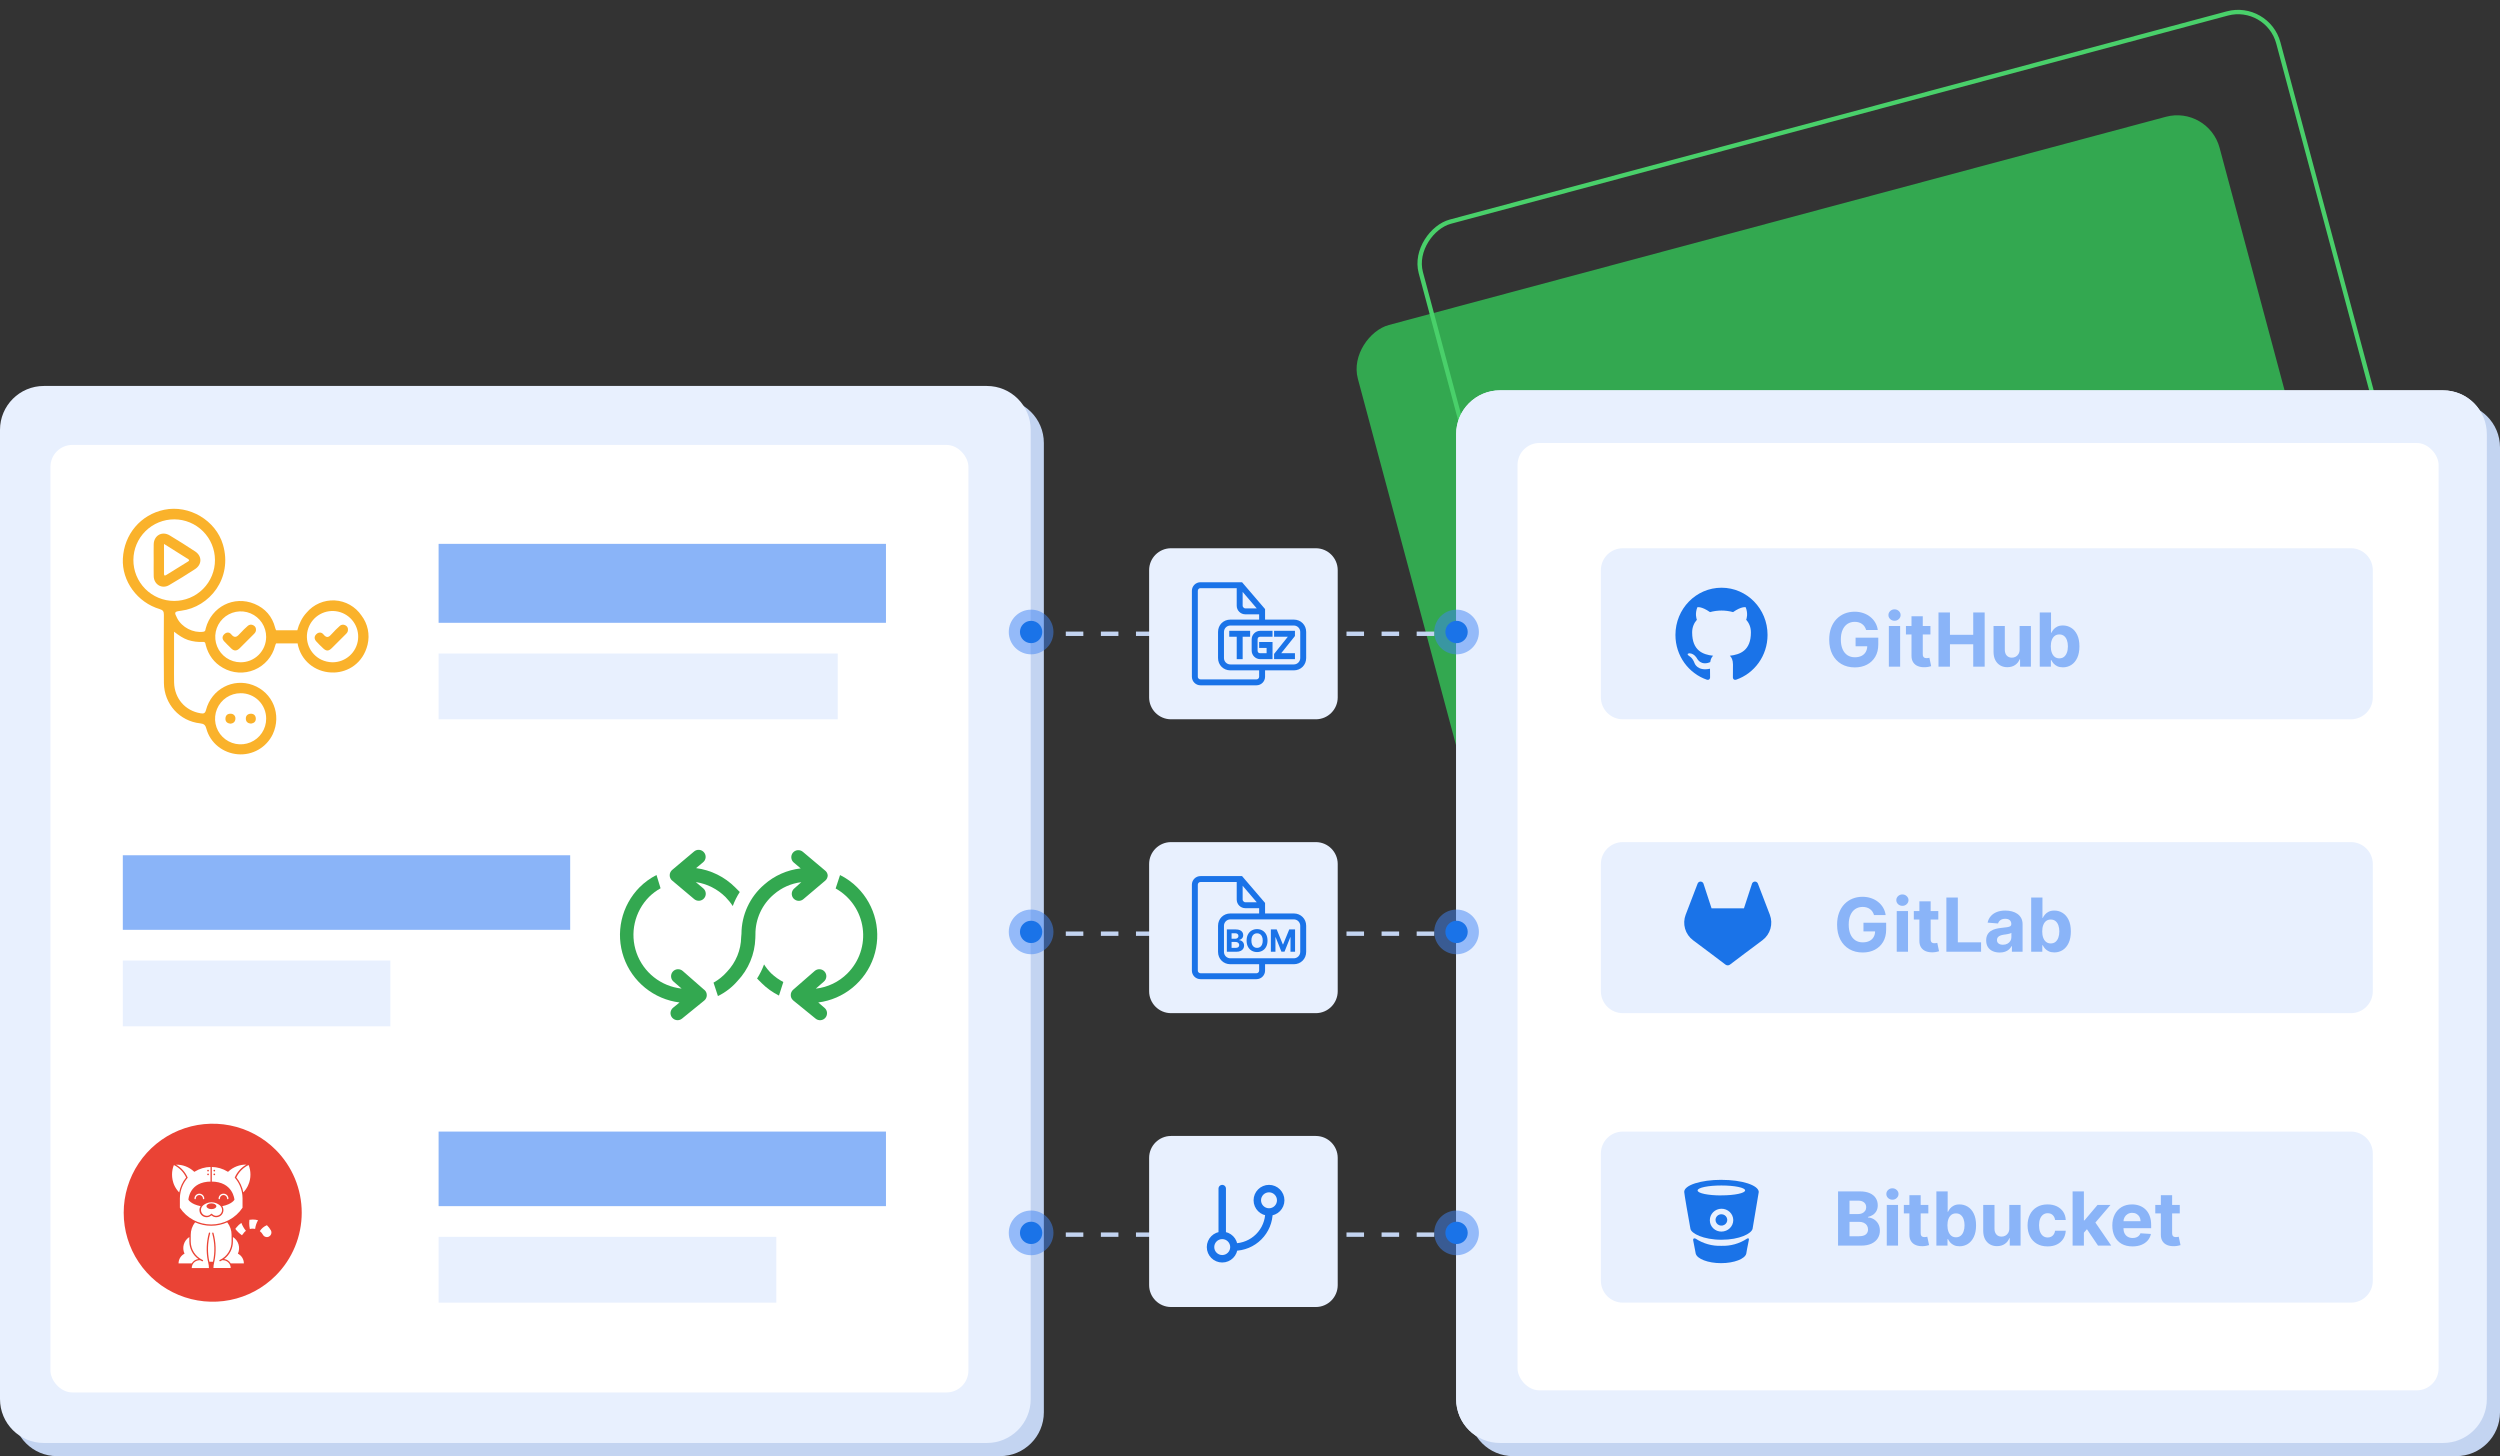 <svg width="570" height="332" viewBox="0 0 570 332" fill="none" xmlns="http://www.w3.org/2000/svg">
<rect x="0" y="0" width="570" height="332" fill="#333333" stroke="none"/>
<rect x="503.477" y="24.039" width="203.407" height="203.407" rx="10" transform="rotate(75 503.477 24.039)" fill="#33A850"/>
<rect x="517.002" y="0.612" width="202.407" height="202.407" rx="9.5" transform="rotate(75 517.002 0.612)" stroke="#49D06A"/>
<path d="M557 89H342C336.477 89 332 93.477 332 99V319C332 324.523 336.477 329 342 329H557C562.523 329 567 324.523 567 319V99C567 93.477 562.523 89 557 89Z" fill="#E8F0FE"/>
<path d="M560 92H345C339.477 92 335 96.477 335 102V322C335 327.523 339.477 332 345 332H560C565.523 332 570 327.523 570 322V102C570 96.477 565.523 92 560 92Z" fill="#C3D4F1"/>
<path d="M557 89H342C336.477 89 332 93.477 332 99V319C332 324.523 336.477 329 342 329H557C562.523 329 567 324.523 567 319V99C567 93.477 562.523 89 557 89Z" fill="#E8F0FE"/>
<rect x="346" y="101" width="210" height="216" rx="5" fill="white"/>
<path d="M228 91H13C7.477 91 3 95.477 3 101V322C3 327.523 7.477 332 13 332H228C233.523 332 238 327.523 238 322V101C238 95.477 233.523 91 228 91Z" fill="#C3D4F1"/>
<path d="M225 88H10C4.477 88 0 92.477 0 98V319C0 324.523 4.477 329 10 329H225C230.523 329 235 324.523 235 319V98C235 92.477 230.523 88 225 88Z" fill="#E8F0FE"/>
<circle cx="332.094" cy="144.094" r="5.094" fill="#4185F4" fill-opacity="0.5"/>
<circle cx="332.094" cy="144.094" r="2.547" fill="#1A73E8"/>
<circle cx="235.094" cy="144.094" r="5.094" fill="#4185F4" fill-opacity="0.5"/>
<circle cx="235.094" cy="144.094" r="2.547" fill="#1A73E8"/>
<line x1="327" y1="144.5" x2="240" y2="144.5" stroke="#C3D4F1" stroke-dasharray="4 4"/>
<circle cx="332.094" cy="212.473" r="5.094" fill="#4185F4" fill-opacity="0.5"/>
<circle cx="332.094" cy="212.473" r="2.547" fill="#1A73E8"/>
<circle cx="235.094" cy="212.473" r="5.094" fill="#4185F4" fill-opacity="0.5"/>
<circle cx="235.094" cy="212.473" r="2.547" fill="#1A73E8"/>
<line x1="327" y1="212.879" x2="240" y2="212.879" stroke="#C3D4F1" stroke-dasharray="4 4"/>
<circle cx="332.094" cy="281.094" r="5.094" fill="#4185F4" fill-opacity="0.5"/>
<circle cx="332.094" cy="281.094" r="2.547" fill="#1A73E8"/>
<circle cx="235.094" cy="281.094" r="5.094" fill="#4185F4" fill-opacity="0.5"/>
<circle cx="235.094" cy="281.094" r="2.547" fill="#1A73E8"/>
<line x1="327" y1="281.5" x2="240" y2="281.5" stroke="#C3D4F1" stroke-dasharray="4 4"/>
<rect x="11.5" y="101.441" width="209.3" height="216.036" rx="5" fill="white"/>
<path d="M82.414 140.338C81.736 139.334 80.834 138.501 79.779 137.904C78.725 137.307 77.546 136.962 76.336 136.897C75.126 136.831 73.917 137.047 72.805 137.526C71.692 138.006 70.705 138.736 69.922 139.661C69.389 140.234 68.942 140.88 68.592 141.579C68.245 142.253 67.976 142.964 67.79 143.698H62.962C62.855 143.52 62.778 143.326 62.733 143.123C62.076 140.543 60.466 138.699 58.024 137.682C53.324 135.725 48.222 138.321 46.907 143.272C46.821 143.597 46.885 143.965 46.335 144.041C44.056 144.354 41.484 143.05 40.404 140.97C39.676 139.567 39.715 139.445 41.28 139.249C47.777 138.433 53.082 131.836 50.837 124.185C49.209 118.643 43.135 115.045 37.445 116.224C32.081 117.335 28.294 121.807 28.013 127.362C27.755 132.472 31.29 137.356 36.421 138.874C37.195 139.102 37.369 139.444 37.365 140.187C37.339 145.367 37.315 150.549 37.372 155.729C37.425 160.52 40.939 164.421 45.648 164.926C46.536 165.021 46.836 165.334 47.058 166.158C47.936 169.406 50.853 171.717 54.25 171.974C55.879 172.105 57.51 171.738 58.926 170.923C60.343 170.108 61.48 168.883 62.186 167.409C64.262 162.958 62.205 157.876 57.647 156.192C53.132 154.524 48.218 157.109 46.972 161.875C46.759 162.69 46.401 162.741 45.719 162.628C42.22 162.049 39.791 159.261 39.693 155.624C39.654 154.164 39.684 152.701 39.683 151.24C39.683 148.925 39.683 146.61 39.683 144.028C40.81 144.892 41.759 145.542 42.874 145.92C43.984 146.275 45.149 146.422 46.312 146.357C46.872 146.337 46.825 146.759 46.913 147.089C47.514 149.346 48.782 151.107 50.824 152.267C51.907 152.891 53.119 153.256 54.366 153.333C55.614 153.411 56.862 153.2 58.014 152.715C59.166 152.231 60.191 151.487 61.008 150.541C61.824 149.595 62.412 148.474 62.724 147.263C62.769 147.064 62.848 146.874 62.956 146.701H67.865C67.896 146.966 67.952 147.228 68.031 147.483C69.046 151.134 72.393 153.461 76.221 153.331C79.292 153.227 82.753 151.293 83.811 146.972C84.084 145.832 84.1 144.645 83.859 143.498C83.617 142.351 83.124 141.271 82.414 140.338V140.338ZM54.867 158.054C55.632 158.046 56.392 158.192 57.1 158.481C57.809 158.77 58.453 159.198 58.994 159.738C59.536 160.279 59.965 160.922 60.255 161.631C60.545 162.339 60.692 163.098 60.686 163.863C60.689 165.017 60.35 166.145 59.712 167.106C59.073 168.067 58.164 168.817 57.099 169.26C56.034 169.704 54.861 169.821 53.73 169.598C52.598 169.374 51.558 168.82 50.742 168.005C49.925 167.19 49.369 166.151 49.144 165.019C48.918 163.888 49.034 162.715 49.476 161.649C49.917 160.584 50.666 159.673 51.626 159.033C52.585 158.393 53.713 158.052 54.867 158.054ZM30.413 127.636C30.433 125.18 31.424 122.831 33.169 121.103C34.914 119.375 37.273 118.407 39.729 118.411C42.185 118.416 44.54 119.391 46.279 121.126C48.018 122.86 49.001 125.212 49.012 127.668C49.018 128.895 48.781 130.11 48.315 131.244C47.849 132.378 47.164 133.409 46.298 134.278C45.432 135.146 44.403 135.834 43.27 136.303C42.137 136.773 40.922 137.013 39.696 137.011C38.47 137.009 37.256 136.764 36.125 136.291C34.994 135.818 33.967 135.126 33.104 134.255C32.242 133.383 31.56 132.35 31.098 131.214C30.636 130.078 30.403 128.862 30.413 127.636ZM54.827 151.002C53.68 150.991 52.562 150.641 51.614 149.996C50.666 149.35 49.93 148.438 49.5 147.375C49.069 146.312 48.964 145.145 49.196 144.022C49.428 142.899 49.988 141.869 50.805 141.064C51.622 140.259 52.659 139.714 53.785 139.497C54.912 139.281 56.077 139.403 57.134 139.848C58.191 140.294 59.092 141.042 59.724 141.999C60.356 142.957 60.69 144.08 60.684 145.227C60.681 145.991 60.527 146.747 60.231 147.452C59.934 148.157 59.502 148.796 58.957 149.333C58.413 149.869 57.768 150.293 57.059 150.58C56.35 150.866 55.592 151.009 54.827 151.002ZM73.292 150.427C71.997 149.806 70.976 148.731 70.423 147.406C69.87 146.081 69.824 144.598 70.293 143.242C70.763 141.885 71.715 140.748 72.969 140.048C74.222 139.348 75.69 139.134 77.091 139.446C78.493 139.758 79.73 140.575 80.568 141.741C81.406 142.907 81.786 144.341 81.635 145.769C81.484 147.197 80.813 148.519 79.749 149.484C78.686 150.449 77.305 150.989 75.869 151.001C75.815 151.001 75.761 150.999 75.707 150.998C74.872 150.972 74.05 150.778 73.292 150.427V150.427Z" fill="#FAB22B"/>
<path d="M44.495 125.729C42.585 124.469 40.649 123.249 38.687 122.07C36.956 121.024 35.092 122.08 35.044 124.105C35.015 125.298 35.038 126.493 35.04 127.687C35.041 128.915 35.018 130.143 35.046 131.37C35.091 133.273 36.917 134.366 38.55 133.416C40.555 132.248 42.529 131.029 44.473 129.757C46.09 128.699 46.094 126.784 44.495 125.729L44.495 125.729ZM42.905 128.004C41.238 129.034 39.573 130.065 37.908 131.097C37.619 131.276 37.396 131.293 37.395 130.864C37.391 128.65 37.393 126.436 37.393 124.012C39.346 125.239 41.133 126.36 42.918 127.485C43.188 127.656 43.18 127.833 42.905 128.004ZM52.506 164.999C53.213 164.952 53.644 164.553 53.671 163.89C53.688 163.741 53.672 163.59 53.625 163.447C53.578 163.304 53.501 163.173 53.398 163.063C53.296 162.953 53.171 162.866 53.032 162.809C52.893 162.752 52.744 162.725 52.593 162.731C51.854 162.703 51.41 163.115 51.399 163.865C51.389 164.581 51.843 164.911 52.506 164.999ZM57.239 164.985C57.923 164.883 58.361 164.517 58.324 163.802C58.288 163.099 57.843 162.699 57.141 162.732C56.446 162.765 56.019 163.196 56.048 163.897C56.078 164.599 56.542 164.944 57.239 164.985ZM78.883 144.544C79.15 144.278 79.365 143.992 79.335 143.558C79.35 143.345 79.296 143.133 79.183 142.952C79.07 142.771 78.903 142.63 78.706 142.549C78.499 142.436 78.26 142.396 78.027 142.433C77.794 142.471 77.58 142.585 77.42 142.758C76.802 143.312 76.214 143.9 75.66 144.517C75.031 145.256 74.513 145.603 73.742 144.644C73.288 144.08 72.603 144.091 72.076 144.641C71.581 145.158 71.662 145.746 72.118 146.25C72.608 146.791 73.131 147.305 73.664 147.803C74.401 148.493 74.903 148.495 75.639 147.779C76.735 146.715 77.802 145.622 78.883 144.544ZM57.772 142.573C57.571 142.449 57.335 142.395 57.1 142.421C56.866 142.447 56.647 142.55 56.478 142.715C55.88 143.24 55.311 143.797 54.773 144.383C54.12 145.115 53.561 145.688 52.685 144.592C52.257 144.056 51.587 144.131 51.099 144.63C50.6 145.138 50.651 145.723 51.117 146.231C51.632 146.793 52.187 147.318 52.729 147.853C53.378 148.493 54.014 148.429 54.636 147.807C55.714 146.728 56.792 145.651 57.872 144.574C58.161 144.286 58.408 143.981 58.363 143.544C58.371 143.342 58.318 143.143 58.213 142.97C58.108 142.797 57.955 142.659 57.772 142.573Z" fill="#FAB22B"/>
<path d="M202 124H100V142H202V124Z" fill="#8AB4F8"/>
<path d="M130 195H28V212H130V195Z" fill="#8AB4F8"/>
<path d="M202 258H100V275H202V258Z" fill="#8AB4F8"/>
<path d="M191 149H100V164H191V149Z" fill="#E8F0FE"/>
<path d="M89 219H28V234H89V219Z" fill="#E8F0FE"/>
<path d="M177 282H100V297H177V282Z" fill="#E8F0FE"/>
<path d="M175.865 221.954C175.236 221.329 174.679 220.636 174.204 219.887C173.791 221.014 173.257 222.094 172.612 223.106C172.951 223.445 173.301 223.795 173.662 224.157C174.816 225.307 176.147 226.264 177.604 226.992L178.598 223.897C177.602 223.378 176.683 222.724 175.865 221.954Z" fill="#33A850"/>
<path d="M172.217 213.923L172.24 213.087C172.22 211.343 172.587 209.617 173.313 208.031C174.04 206.445 175.108 205.04 176.442 203.916C178.203 202.385 180.383 201.417 182.699 201.137L180.994 202.662C180.71 202.944 180.542 203.321 180.523 203.721C180.504 204.12 180.636 204.512 180.892 204.819L180.994 204.921C181.275 205.205 181.653 205.373 182.053 205.392C182.452 205.411 182.844 205.279 183.151 205.023L188.155 200.787C188.332 200.637 188.474 200.45 188.572 200.239C188.669 200.029 188.72 199.799 188.72 199.567C188.696 199.343 188.626 199.127 188.513 198.932C188.4 198.738 188.247 198.569 188.065 198.438L183.049 194.213C182.724 193.939 182.304 193.805 181.88 193.841C181.457 193.877 181.065 194.08 180.79 194.405C180.516 194.73 180.383 195.151 180.419 195.574C180.455 195.998 180.657 196.39 180.982 196.664L182.564 197.997C179.475 198.342 176.568 199.632 174.239 201.691C172.619 203.077 171.317 204.797 170.423 206.733C169.528 208.668 169.061 210.774 169.055 212.907L168.987 213.675C168.939 216.61 167.79 219.42 165.768 221.547C164.888 222.548 163.846 223.392 162.684 224.044L163.69 227.105C165.4 226.269 166.922 225.093 168.162 223.648C170.659 221.013 172.102 217.552 172.217 213.923Z" fill="#33A850"/>
<path d="M188.031 229.827L186.563 228.562C189.424 228.195 192.125 227.032 194.358 225.206C196.591 223.381 198.268 220.965 199.196 218.233C200.124 215.502 200.268 212.565 199.61 209.757C198.952 206.948 197.519 204.38 195.474 202.346C194.324 201.191 192.993 200.234 191.532 199.511L190.527 202.572C192.182 203.496 193.6 204.791 194.669 206.356C195.738 207.921 196.429 209.713 196.689 211.591C196.948 213.468 196.769 215.38 196.164 217.176C195.559 218.973 194.546 220.604 193.204 221.943C191.267 223.879 188.731 225.102 186.009 225.41L187.862 223.784C188.019 223.645 188.149 223.477 188.241 223.288C188.334 223.1 188.389 222.894 188.403 222.685C188.416 222.475 188.389 222.265 188.321 222.066C188.253 221.867 188.147 221.683 188.008 221.525C187.87 221.367 187.701 221.238 187.513 221.145C187.324 221.052 187.119 220.997 186.909 220.984C186.699 220.97 186.489 220.998 186.29 221.065C186.091 221.133 185.907 221.239 185.749 221.378L180.825 225.67C180.652 225.825 180.515 226.015 180.424 226.227C180.332 226.44 180.288 226.67 180.294 226.901C180.292 227.106 180.333 227.309 180.412 227.497C180.492 227.685 180.609 227.855 180.757 227.997L180.87 228.11L185.953 232.244C186.115 232.378 186.303 232.479 186.505 232.541C186.707 232.602 186.919 232.623 187.129 232.602C187.339 232.581 187.543 232.519 187.729 232.418C187.915 232.318 188.079 232.182 188.212 232.018C188.468 231.699 188.592 231.294 188.558 230.886C188.525 230.479 188.336 230.099 188.031 229.827Z" fill="#33A850"/>
<path d="M153.173 200.685L153.264 200.775L158.278 204.999C158.439 205.135 158.625 205.238 158.826 205.301C159.027 205.365 159.238 205.389 159.448 205.371C159.657 205.353 159.862 205.294 160.049 205.197C160.236 205.101 160.402 204.968 160.537 204.807C160.673 204.646 160.776 204.46 160.84 204.26C160.903 204.059 160.927 203.848 160.909 203.638C160.891 203.428 160.832 203.224 160.736 203.037C160.639 202.85 160.506 202.684 160.345 202.548L158.64 201.114C161.21 201.502 163.588 202.701 165.428 204.536C166.043 205.159 166.592 205.844 167.066 206.58C167.481 205.456 168.019 204.38 168.669 203.373C168.331 203.034 167.98 202.684 167.63 202.334C165.224 199.92 162.087 198.371 158.708 197.929L160.323 196.585C160.484 196.449 160.616 196.282 160.712 196.095C160.808 195.907 160.866 195.703 160.883 195.493C160.9 195.283 160.875 195.072 160.81 194.871C160.745 194.671 160.641 194.486 160.503 194.326C160.231 194.003 159.841 193.801 159.419 193.765C158.998 193.729 158.58 193.862 158.256 194.134L153.252 198.347C153.084 198.49 152.947 198.667 152.851 198.865C152.754 199.064 152.7 199.281 152.692 199.502C152.683 199.722 152.721 199.942 152.802 200.148C152.883 200.354 153.005 200.54 153.162 200.696L153.173 200.685Z" fill="#33A850"/>
<path d="M160.583 225.693L155.658 221.378C155.339 221.098 154.922 220.956 154.498 220.984C154.075 221.011 153.679 221.206 153.399 221.525C153.119 221.844 152.977 222.261 153.005 222.685C153.032 223.109 153.227 223.504 153.546 223.784L155.41 225.399C153.103 225.148 150.913 224.25 149.094 222.809C147.275 221.368 145.9 219.442 145.128 217.253C144.356 215.064 144.218 212.702 144.73 210.438C145.242 208.174 146.384 206.101 148.023 204.458C148.795 203.702 149.665 203.053 150.609 202.527L149.683 199.5C148.257 200.226 146.954 201.171 145.82 202.301C143.788 204.36 142.373 206.946 141.734 209.768C141.096 212.59 141.261 215.534 142.209 218.267C143.158 221 144.853 223.413 147.102 225.232C149.351 227.052 152.065 228.205 154.935 228.562L153.467 229.759C153.304 229.891 153.168 230.054 153.068 230.239C152.968 230.423 152.905 230.625 152.883 230.834C152.861 231.043 152.88 231.254 152.94 231.455C152.999 231.656 153.098 231.844 153.23 232.007L153.354 232.131C153.634 232.414 154.009 232.582 154.405 232.603C154.802 232.624 155.193 232.496 155.5 232.244L160.56 228.133C160.741 227.986 160.887 227.802 160.988 227.593C161.09 227.384 161.145 227.156 161.149 226.923C161.154 226.691 161.107 226.461 161.013 226.248C160.919 226.036 160.78 225.846 160.606 225.693H160.583Z" fill="#33A850"/>
<path d="M267 164L300 164C302.761 164 305 161.761 305 159L305 130C305 127.239 302.761 125 300 125L267 125C264.239 125 262 127.239 262 130L262 159C262 161.761 264.239 164 267 164Z" fill="#E8F0FE"/>
<path d="M267 231L300 231C302.761 231 305 228.761 305 226L305 197C305 194.239 302.761 192 300 192L267 192C264.239 192 262 194.239 262 197L262 226C262 228.761 264.239 231 267 231Z" fill="#E8F0FE"/>
<path d="M267 298L300 298C302.761 298 305 295.761 305 293L305 264C305 261.239 302.761 259 300 259L267 259C264.239 259 262 261.239 262 264L262 293C262 295.761 264.239 298 267 298Z" fill="#E8F0FE"/>
<path d="M280.52 144.926H282.223V150.037H283.075V144.926H284.779V144.074H280.52V144.926Z" fill="#1A73E8" stroke="#1A73E8" stroke-width="0.5"/>
<path d="M295 141.519H288.185V138.963L283.074 133H273.704C272.767 133 272 133.767 272 134.704V154.296C272 155.233 272.767 156 273.704 156H286.481C287.418 156 288.185 155.233 288.185 154.296V152.593H295C296.448 152.593 297.556 151.485 297.556 150.037V144.074C297.556 142.626 296.448 141.519 295 141.519ZM283.074 134.278L287.078 138.963H283.926C283.5 138.963 283.074 138.537 283.074 138.111V134.278ZM287.333 154.296C287.333 154.722 286.993 155.148 286.481 155.148H273.704C273.278 155.148 272.852 154.807 272.852 154.296V134.704C272.852 134.278 273.193 133.852 273.704 133.852H282.222V138.111C282.222 139.048 282.989 139.815 283.926 139.815H287.333V141.519H280.519C279.07 141.519 277.963 142.626 277.963 144.074V150.037C277.963 151.485 279.07 152.593 280.519 152.593H287.333V154.296ZM296.704 150.037C296.704 150.974 295.937 151.741 295 151.741H280.519C279.581 151.741 278.815 150.974 278.815 150.037V144.074C278.815 143.137 279.581 142.37 280.519 142.37H295C295.937 142.37 296.704 143.137 296.704 144.074V150.037Z" fill="#1A73E8" stroke="#1A73E8" stroke-width="0.5"/>
<path d="M290.74 144.926H294.148L290.74 149.185V150.037H294.999V149.185H291.592L294.999 144.926V144.074H290.74V144.926Z" fill="#1A73E8" stroke="#1A73E8" stroke-width="0.5"/>
<path d="M285.629 145.778V148.333C285.629 149.27 286.396 150.037 287.333 150.037H289.888V149.356V147.482V146.63H287.333V147.482H289.036V149.185H287.333C286.821 149.185 286.481 148.845 286.481 148.333V145.778C286.481 145.267 286.821 144.926 287.333 144.926H289.888V144.074H287.333C286.396 144.074 285.629 144.841 285.629 145.778Z" fill="#1A73E8" stroke="#1A73E8" stroke-width="0.5"/>
<path d="M295 208.519H288.185V205.963L283.074 200H273.704C272.767 200 272 200.767 272 201.704V221.296C272 222.233 272.767 223 273.704 223H286.481C287.418 223 288.185 222.233 288.185 221.296V219.593H295C296.448 219.593 297.556 218.485 297.556 217.037V211.074C297.556 209.626 296.448 208.519 295 208.519ZM283.074 201.278L287.078 205.963H283.926C283.5 205.963 283.074 205.537 283.074 205.111V201.278ZM287.333 221.296C287.333 221.722 286.993 222.148 286.481 222.148H273.704C273.278 222.148 272.852 221.807 272.852 221.296V201.704C272.852 201.278 273.193 200.852 273.704 200.852H282.222V205.111C282.222 206.048 282.989 206.815 283.926 206.815H287.333V208.519H280.519C279.07 208.519 277.963 209.626 277.963 211.074V217.037C277.963 218.485 279.07 219.593 280.519 219.593H287.333V221.296ZM296.704 217.037C296.704 217.974 295.937 218.741 295 218.741H280.519C279.581 218.741 278.815 217.974 278.815 217.037V211.074C278.815 210.137 279.581 209.37 280.519 209.37H295C295.937 209.37 296.704 210.137 296.704 211.074V217.037Z" fill="#1A73E8" stroke="#1A73E8" stroke-width="0.5"/>
<path d="M278.667 271V281.667M278.667 281.667C277.194 281.667 276 282.861 276 284.333C276 285.806 277.194 287 278.667 287C280.139 287 281.333 285.806 281.333 284.333M278.667 281.667C280.139 281.667 281.333 282.861 281.333 284.333M281.333 284.333C283.455 284.333 285.49 283.49 286.99 281.99C288.49 280.49 289.333 278.455 289.333 276.333M289.333 276.333C290.806 276.333 292 275.139 292 273.667C292 272.194 290.806 271 289.333 271C287.861 271 286.667 272.194 286.667 273.667C286.667 275.139 287.861 276.333 289.333 276.333Z" stroke="#1A73E8" stroke-width="1.7" stroke-linecap="round" stroke-linejoin="round"/>
<path d="M279.723 217V211.909H281.761C282.136 211.909 282.448 211.965 282.699 212.076C282.949 212.187 283.137 212.341 283.263 212.538C283.389 212.734 283.452 212.959 283.452 213.214C283.452 213.413 283.412 213.588 283.332 213.739C283.253 213.888 283.144 214.01 283.004 214.107C282.867 214.201 282.709 214.268 282.532 214.308V214.358C282.726 214.366 282.907 214.421 283.076 214.522C283.247 214.623 283.385 214.764 283.492 214.947C283.598 215.127 283.651 215.343 283.651 215.593C283.651 215.863 283.584 216.104 283.449 216.316C283.317 216.527 283.12 216.693 282.86 216.816C282.6 216.939 282.279 217 281.898 217H279.723ZM280.799 216.12H281.677C281.977 216.12 282.196 216.063 282.333 215.949C282.471 215.833 282.539 215.678 282.539 215.486C282.539 215.345 282.506 215.221 282.438 215.113C282.37 215.006 282.273 214.921 282.147 214.86C282.022 214.798 281.874 214.768 281.702 214.768H280.799V216.12ZM280.799 214.039H281.597C281.745 214.039 281.876 214.014 281.99 213.962C282.106 213.909 282.197 213.835 282.264 213.739C282.332 213.643 282.365 213.527 282.365 213.393C282.365 213.209 282.3 213.061 282.169 212.948C282.04 212.835 281.856 212.779 281.617 212.779H280.799V214.039ZM288.994 214.455C288.994 215.01 288.889 215.482 288.679 215.871C288.47 216.261 288.185 216.558 287.823 216.764C287.464 216.968 287.059 217.07 286.61 217.07C286.158 217.07 285.752 216.967 285.392 216.761C285.033 216.556 284.749 216.258 284.54 215.869C284.331 215.48 284.227 215.008 284.227 214.455C284.227 213.899 284.331 213.427 284.54 213.038C284.749 212.648 285.033 212.352 285.392 212.148C285.752 211.942 286.158 211.839 286.61 211.839C287.059 211.839 287.464 211.942 287.823 212.148C288.185 212.352 288.47 212.648 288.679 213.038C288.889 213.427 288.994 213.899 288.994 214.455ZM287.903 214.455C287.903 214.095 287.849 213.792 287.741 213.545C287.635 213.298 287.485 213.111 287.292 212.983C287.098 212.855 286.871 212.792 286.61 212.792C286.35 212.792 286.123 212.855 285.929 212.983C285.735 213.111 285.585 213.298 285.477 213.545C285.371 213.792 285.318 214.095 285.318 214.455C285.318 214.814 285.371 215.117 285.477 215.364C285.585 215.611 285.735 215.799 285.929 215.926C286.123 216.054 286.35 216.118 286.61 216.118C286.871 216.118 287.098 216.054 287.292 215.926C287.485 215.799 287.635 215.611 287.741 215.364C287.849 215.117 287.903 214.814 287.903 214.455ZM289.757 211.909H291.084L292.486 215.33H292.546L293.948 211.909H295.275V217H294.231V213.686H294.189L292.871 216.975H292.16L290.843 213.674H290.801V217H289.757V211.909Z" fill="#1A73E8"/>
<g clip-path="url(#clip0_0_10314)">
<path d="M48.86 267.095C48.886 267.095 48.912 267.091 48.936 267.081C48.961 267.071 48.982 267.057 49.001 267.038C49.019 267.02 49.034 266.998 49.043 266.974C49.053 266.95 49.058 266.924 49.057 266.898C49.057 266.846 49.036 266.796 48.999 266.759C48.963 266.722 48.913 266.701 48.86 266.701C48.809 266.702 48.759 266.723 48.722 266.76C48.686 266.797 48.665 266.846 48.664 266.898C48.664 266.95 48.684 267 48.721 267.037C48.758 267.074 48.808 267.095 48.86 267.095ZM48.86 267.96C48.913 267.96 48.963 267.939 48.999 267.902C49.036 267.865 49.057 267.815 49.057 267.763C49.058 267.737 49.053 267.711 49.043 267.687C49.034 267.663 49.019 267.641 49.001 267.623C48.982 267.604 48.961 267.59 48.936 267.58C48.912 267.57 48.886 267.566 48.86 267.566C48.834 267.566 48.809 267.571 48.785 267.581C48.761 267.591 48.739 267.606 48.721 267.624C48.703 267.642 48.688 267.664 48.679 267.688C48.669 267.712 48.664 267.737 48.664 267.763C48.665 267.815 48.686 267.864 48.722 267.901C48.759 267.938 48.809 267.959 48.86 267.96ZM47.429 267.095C47.456 267.095 47.481 267.091 47.505 267.081C47.53 267.071 47.551 267.057 47.57 267.038C47.588 267.02 47.603 266.998 47.612 266.974C47.622 266.95 47.627 266.924 47.626 266.898C47.626 266.846 47.606 266.796 47.569 266.759C47.532 266.722 47.482 266.701 47.429 266.701C47.378 266.702 47.328 266.723 47.291 266.76C47.255 266.797 47.234 266.846 47.233 266.898C47.233 266.95 47.253 267 47.29 267.037C47.327 267.074 47.377 267.095 47.429 267.095ZM62.85 262.15C60.011 259.312 56.395 257.378 52.458 256.595C48.521 255.812 44.441 256.214 40.732 257.75C37.023 259.286 33.854 261.887 31.624 265.225C29.393 268.562 28.203 272.486 28.203 276.5C28.203 280.514 29.393 284.438 31.624 287.776C33.854 291.113 37.023 293.714 40.732 295.25C44.441 296.786 48.521 297.188 52.458 296.405C56.395 295.622 60.011 293.689 62.85 290.85C66.655 287.044 68.793 281.882 68.793 276.5C68.793 271.118 66.655 265.956 62.85 262.15ZM44.223 267.107L44.309 267.185L44.408 267.123C45.488 266.457 46.727 266.092 47.995 266.066V269.395H48.299V266.066C49.568 266.092 50.806 266.457 51.886 267.123L51.985 267.185L52.071 267.107C53.18 266.069 54.651 265.504 56.171 265.533C55.013 266.184 54.095 267.19 53.551 268.403L53.514 268.493L53.575 268.567C54.457 269.595 55.026 270.854 55.215 272.195L55.256 272.49C55.281 272.744 55.297 272.974 55.297 273.191V275.36C54.513 276.536 53.451 277.5 52.205 278.166C50.959 278.833 49.568 279.181 48.155 279.181C46.742 279.181 45.351 278.833 44.105 278.166C42.859 277.5 41.797 276.536 41.013 275.36V273.22C41.013 272.986 41.027 272.752 41.054 272.519L41.099 272.224C41.286 270.882 41.856 269.623 42.739 268.595L42.801 268.521L42.76 268.415C42.213 267.204 41.296 266.199 40.14 265.545C41.652 265.516 43.116 266.076 44.223 267.107ZM40.373 271.305L40.193 271.055C40.14 270.977 40.095 270.899 40.045 270.817C39.996 270.735 39.943 270.649 39.898 270.563C39.853 270.477 39.812 270.391 39.771 270.305C39.73 270.219 39.689 270.137 39.656 270.051C39.623 269.965 39.582 269.858 39.549 269.76C39.517 269.661 39.48 269.596 39.48 269.53C39.48 269.464 39.422 269.313 39.394 269.206C39.365 269.1 39.352 269.05 39.34 268.972C39.328 268.895 39.299 268.722 39.283 268.595C39.269 268.53 39.26 268.465 39.254 268.398C39.234 268.204 39.225 268.008 39.225 267.812C39.225 267.619 39.225 267.431 39.25 267.242L39.275 267.066C39.275 266.939 39.307 266.808 39.332 266.681C39.357 266.553 39.365 266.541 39.381 266.471C39.398 266.402 39.434 266.246 39.467 266.131C39.5 266.016 39.521 265.984 39.545 265.906C39.57 265.828 39.607 265.721 39.644 265.631C40.876 266.226 41.864 267.23 42.44 268.472C41.63 269.452 41.084 270.622 40.853 271.871L40.763 271.777L40.55 271.531C40.481 271.452 40.423 271.376 40.373 271.305ZM40.71 288.05C40.709 287.591 40.837 287.141 41.077 286.75C41.317 286.359 41.661 286.043 42.071 285.836C41.763 285.177 41.705 284.429 41.907 283.731C42.109 283.033 42.558 282.432 43.17 282.039V283.06C43.173 283.84 43.361 284.608 43.717 285.302C44.073 285.996 44.588 286.596 45.22 287.053C44.911 287.098 44.616 287.21 44.357 287.382C44.097 287.554 43.879 287.783 43.719 288.05H40.71ZM48.664 289.103C48.665 288.688 48.719 288.275 48.824 287.873V287.796C48.848 287.701 48.877 287.607 48.901 287.513C49.322 285.394 49.243 283.207 48.672 281.125C48.66 281.086 48.632 281.053 48.596 281.034C48.56 281.015 48.518 281.011 48.479 281.022C48.441 281.036 48.411 281.064 48.392 281.1C48.374 281.135 48.37 281.176 48.381 281.215C48.967 283.324 49.027 285.544 48.557 287.681C48.418 287.681 48.278 287.681 48.147 287.681C48.016 287.681 47.864 287.681 47.737 287.681C47.267 285.543 47.328 283.324 47.913 281.215C47.925 281.176 47.921 281.134 47.901 281.098C47.882 281.062 47.85 281.035 47.811 281.022C47.792 281.017 47.772 281.015 47.752 281.017C47.732 281.019 47.713 281.025 47.695 281.035C47.678 281.044 47.662 281.057 47.65 281.072C47.637 281.088 47.628 281.106 47.622 281.125C47.054 283.181 46.969 285.34 47.372 287.435C47.413 287.558 47.446 287.681 47.475 287.804V287.882C47.581 288.283 47.635 288.696 47.635 289.112H43.719C43.718 288.878 43.764 288.647 43.853 288.431C43.942 288.215 44.073 288.019 44.237 287.854C44.402 287.688 44.598 287.557 44.814 287.468C45.03 287.378 45.261 287.332 45.494 287.332H45.63C45.777 287.418 45.929 287.5 46.089 287.574C46.11 287.578 46.133 287.578 46.154 287.574C46.184 287.574 46.212 287.565 46.237 287.549C46.262 287.533 46.281 287.511 46.294 287.484C46.302 287.466 46.306 287.446 46.307 287.426C46.307 287.406 46.304 287.386 46.297 287.367C46.289 287.349 46.279 287.332 46.265 287.317C46.251 287.303 46.234 287.291 46.216 287.283L46.13 287.238C45.341 286.861 44.675 286.268 44.208 285.529C43.741 284.79 43.492 283.934 43.489 283.06V281.559C43.486 280.519 43.834 279.507 44.477 278.689C45.63 279.208 46.88 279.477 48.145 279.477C49.409 279.477 50.659 279.208 51.812 278.689C52.456 279.507 52.804 280.519 52.8 281.559V283.06C52.8 283.936 52.552 284.795 52.085 285.536C51.617 286.277 50.95 286.872 50.16 287.25L50.074 287.291C50.05 287.309 50.031 287.334 50.02 287.363C50.01 287.392 50.008 287.423 50.015 287.452C50.022 287.482 50.037 287.509 50.06 287.53C50.082 287.551 50.11 287.565 50.14 287.57C50.16 287.576 50.181 287.576 50.201 287.57C50.36 287.498 50.514 287.417 50.664 287.328H50.8C51.035 287.326 51.268 287.37 51.485 287.458C51.703 287.547 51.901 287.677 52.069 287.842C52.236 288.007 52.369 288.203 52.46 288.42C52.551 288.636 52.599 288.869 52.6 289.103H48.664ZM52.6 288.05C52.441 287.782 52.224 287.554 51.965 287.381C51.706 287.209 51.411 287.097 51.103 287.053C51.726 286.591 52.232 285.989 52.581 285.295C52.929 284.602 53.109 283.836 53.108 283.06V282.039C53.724 282.428 54.177 283.027 54.385 283.725C54.593 284.423 54.542 285.173 54.24 285.836C54.649 286.043 54.993 286.359 55.233 286.75C55.474 287.141 55.601 287.591 55.601 288.05H52.6ZM55.576 281.125L55.166 281.641C54.589 281.24 54.079 280.75 53.653 280.19L53.924 279.842C54.236 279.446 54.61 279.103 55.031 278.825C55.279 279.478 55.631 280.087 56.072 280.629C55.879 280.769 55.706 280.936 55.56 281.125H55.576ZM56.654 270.055C56.618 270.145 56.577 270.231 56.536 270.313C56.495 270.395 56.458 270.485 56.413 270.571C56.367 270.658 56.314 270.744 56.261 270.83C56.208 270.916 56.167 270.986 56.117 271.059C56.068 271.133 55.998 271.232 55.937 271.314L55.777 271.523L55.56 271.769C55.532 271.802 55.502 271.834 55.47 271.863C55.242 270.612 54.696 269.441 53.883 268.464C54.46 267.222 55.45 266.218 56.683 265.623C56.72 265.713 56.749 265.807 56.782 265.902L56.859 266.123C56.892 266.238 56.917 266.348 56.941 266.463C56.966 266.578 56.978 266.603 56.995 266.672C57.011 266.742 57.032 266.927 57.048 267.054C57.048 267.111 57.048 267.173 57.073 267.234C57.093 267.423 57.102 267.614 57.101 267.804C57.102 268 57.093 268.195 57.073 268.39C57.073 268.456 57.052 268.521 57.044 268.587C57.036 268.653 57.011 268.841 56.987 268.964C56.962 269.087 56.95 269.12 56.929 269.202C56.909 269.284 56.88 269.415 56.847 269.522C56.814 269.628 56.79 269.69 56.761 269.772C56.732 269.854 56.7 269.94 56.638 270.047L56.654 270.055ZM58.172 280.19C57.992 280.151 57.81 280.13 57.626 280.129C57.403 280.128 57.181 280.157 56.966 280.215C56.87 279.763 56.822 279.303 56.823 278.841C56.822 278.599 56.835 278.356 56.864 278.115C57.116 278.073 57.371 278.051 57.626 278.05C58.035 278.05 58.442 278.105 58.836 278.214C58.478 278.819 58.252 279.492 58.172 280.19ZM61.349 281.924C61.23 281.99 61.099 282.032 60.964 282.047C60.828 282.062 60.691 282.05 60.561 282.012C60.43 281.974 60.308 281.91 60.202 281.825C60.096 281.739 60.008 281.634 59.943 281.514C59.767 281.196 59.529 280.917 59.242 280.694C59.625 280.088 60.188 279.616 60.853 279.345C61.219 279.689 61.527 280.089 61.767 280.53C61.892 280.77 61.918 281.049 61.84 281.308C61.762 281.567 61.586 281.785 61.349 281.916V281.924ZM45.724 275.004C45.558 275.263 45.468 275.565 45.466 275.873C45.463 276.191 45.553 276.503 45.725 276.771C45.897 277.039 46.143 277.251 46.434 277.381C46.724 277.512 47.046 277.555 47.361 277.505C47.675 277.456 47.968 277.316 48.204 277.103C48.441 277.316 48.734 277.456 49.048 277.505C49.363 277.555 49.685 277.512 49.975 277.381C50.266 277.251 50.512 277.039 50.684 276.771C50.855 276.503 50.946 276.191 50.943 275.873C50.941 275.565 50.851 275.263 50.685 275.004C52.944 274.54 53.452 273.532 53.452 273.532C53.452 273.532 53.178 269.395 48.147 269.395C43.116 269.395 42.956 273.532 42.956 273.532C42.956 273.532 43.465 274.54 45.724 275.004ZM50.96 272.158C51.107 272.158 51.253 272.187 51.389 272.244C51.526 272.3 51.65 272.383 51.754 272.487C51.858 272.592 51.941 272.715 51.998 272.852C52.054 272.988 52.083 273.134 52.083 273.282C52.082 273.321 52.066 273.359 52.037 273.388C52.009 273.416 51.971 273.432 51.931 273.433C51.891 273.433 51.852 273.417 51.824 273.389C51.796 273.36 51.78 273.322 51.78 273.282C51.78 273.064 51.693 272.856 51.539 272.702C51.386 272.548 51.177 272.462 50.96 272.462C50.742 272.462 50.533 272.548 50.38 272.702C50.226 272.856 50.14 273.064 50.14 273.282C50.139 273.321 50.122 273.359 50.094 273.388C50.066 273.416 50.028 273.432 49.988 273.433C49.948 273.433 49.909 273.417 49.881 273.389C49.852 273.36 49.836 273.322 49.836 273.282C49.836 272.984 49.955 272.698 50.165 272.487C50.376 272.277 50.662 272.158 50.96 272.158ZM48.209 274.118C48.916 274.121 49.6 274.373 50.14 274.831C50.354 275.004 50.51 275.238 50.586 275.503C50.662 275.767 50.655 276.049 50.566 276.309C50.476 276.569 50.308 276.795 50.085 276.956C49.862 277.117 49.595 277.206 49.32 277.209C49.135 277.211 48.953 277.173 48.784 277.099C48.615 277.024 48.464 276.915 48.34 276.779C48.325 276.764 48.307 276.751 48.287 276.743C48.267 276.735 48.246 276.73 48.225 276.73C48.203 276.73 48.182 276.735 48.163 276.743C48.143 276.751 48.125 276.764 48.11 276.779C47.986 276.915 47.835 277.024 47.666 277.099C47.497 277.173 47.315 277.211 47.13 277.209C46.855 277.204 46.588 277.115 46.366 276.953C46.144 276.792 45.976 276.565 45.887 276.305C45.797 276.045 45.79 275.764 45.865 275.5C45.941 275.235 46.096 275 46.31 274.827C46.84 274.379 47.51 274.128 48.204 274.118H48.209ZM45.457 272.158C45.755 272.159 46.039 272.278 46.249 272.489C46.459 272.699 46.577 272.984 46.577 273.282C46.577 273.322 46.561 273.36 46.532 273.389C46.504 273.417 46.465 273.433 46.425 273.433C46.385 273.432 46.347 273.416 46.319 273.388C46.291 273.359 46.274 273.321 46.273 273.282C46.273 273.064 46.187 272.856 46.033 272.702C45.879 272.548 45.671 272.462 45.453 272.462C45.236 272.462 45.027 272.548 44.873 272.702C44.72 272.856 44.633 273.064 44.633 273.282C44.633 273.322 44.617 273.36 44.589 273.389C44.56 273.417 44.522 273.433 44.482 273.433C44.442 273.432 44.404 273.416 44.376 273.388C44.347 273.359 44.331 273.321 44.33 273.282C44.33 273.134 44.359 272.988 44.415 272.852C44.472 272.715 44.555 272.592 44.659 272.487C44.763 272.383 44.887 272.3 45.023 272.244C45.16 272.187 45.306 272.158 45.453 272.158H45.457ZM47.434 267.96C47.486 267.96 47.536 267.939 47.573 267.902C47.61 267.865 47.63 267.815 47.63 267.763C47.631 267.737 47.626 267.711 47.617 267.687C47.607 267.663 47.592 267.641 47.574 267.623C47.556 267.604 47.534 267.59 47.51 267.58C47.485 267.57 47.46 267.566 47.434 267.566C47.381 267.566 47.331 267.587 47.294 267.624C47.258 267.661 47.237 267.711 47.237 267.763C47.238 267.814 47.258 267.863 47.294 267.9C47.33 267.936 47.378 267.958 47.429 267.96H47.434ZM48.204 275.68C48.828 275.68 49.328 275.385 49.328 275.024C49.328 274.663 48.828 274.368 48.204 274.368C47.581 274.368 47.081 274.663 47.081 275.024C47.081 275.385 47.581 275.68 48.204 275.68Z" fill="#EA4335"/>
</g>
<path d="M370 164L536 164C538.761 164 541 161.761 541 159L541 130C541 127.239 538.761 125 536 125L370 125C367.239 125 365 127.239 365 130L365 159C365 161.761 367.239 164 370 164Z" fill="#E8F0FE"/>
<path fill-rule="evenodd" clip-rule="evenodd" d="M392.509 134C386.698 134 382 138.812 382 144.766C382 149.525 385.01 153.554 389.186 154.98C389.708 155.087 389.899 154.748 389.899 154.463C389.899 154.213 389.882 153.358 389.882 152.466C386.958 153.108 386.35 151.183 386.35 151.183C385.88 149.935 385.184 149.615 385.184 149.615C384.227 148.955 385.253 148.955 385.253 148.955C386.315 149.026 386.872 150.06 386.872 150.06C387.811 151.7 389.325 151.237 389.934 150.951C390.021 150.256 390.299 149.775 390.595 149.508C388.263 149.258 385.81 148.331 385.81 144.196C385.81 143.019 386.228 142.057 386.889 141.308C386.785 141.041 386.419 139.936 386.993 138.456C386.993 138.456 387.881 138.171 389.881 139.561C390.738 139.326 391.621 139.206 392.509 139.205C393.396 139.205 394.301 139.33 395.136 139.561C397.137 138.171 398.024 138.456 398.024 138.456C398.598 139.936 398.233 141.041 398.128 141.308C398.807 142.057 399.207 143.019 399.207 144.196C399.207 148.331 396.754 149.24 394.405 149.508C394.788 149.846 395.118 150.488 395.118 151.504C395.118 152.948 395.101 154.106 395.101 154.463C395.101 154.748 395.293 155.087 395.814 154.98C399.99 153.554 403 149.525 403 144.766C403.017 138.812 398.302 134 392.509 134Z" fill="#1A73E8"/>
<path d="M425.476 143.633C425.391 143.339 425.273 143.079 425.12 142.854C424.967 142.625 424.78 142.431 424.558 142.275C424.341 142.114 424.091 141.991 423.81 141.906C423.532 141.822 423.224 141.779 422.886 141.779C422.254 141.779 421.699 141.936 421.22 142.25C420.745 142.564 420.375 143.021 420.109 143.621C419.843 144.216 419.711 144.945 419.711 145.806C419.711 146.667 419.841 147.4 420.103 148.004C420.365 148.607 420.735 149.068 421.214 149.386C421.693 149.7 422.258 149.857 422.91 149.857C423.502 149.857 424.007 149.752 424.426 149.543C424.848 149.33 425.17 149.03 425.391 148.643C425.617 148.257 425.73 147.8 425.73 147.273L426.261 147.352H423.073V145.384H428.247V146.941C428.247 148.028 428.017 148.961 427.559 149.742C427.1 150.519 426.468 151.119 425.663 151.541C424.858 151.96 423.937 152.169 422.898 152.169C421.739 152.169 420.721 151.913 419.843 151.402C418.966 150.887 418.282 150.157 417.791 149.211C417.304 148.261 417.06 147.134 417.06 145.83C417.06 144.828 417.205 143.935 417.495 143.15C417.789 142.361 418.199 141.693 418.727 141.146C419.254 140.598 419.868 140.182 420.568 139.896C421.268 139.61 422.027 139.467 422.844 139.467C423.544 139.467 424.196 139.57 424.8 139.775C425.404 139.976 425.939 140.262 426.406 140.632C426.877 141.003 427.261 141.443 427.559 141.955C427.857 142.462 428.048 143.021 428.132 143.633H425.476ZM430.658 152V142.727H433.23V152H430.658ZM431.95 141.532C431.568 141.532 431.24 141.405 430.966 141.152C430.696 140.894 430.562 140.586 430.562 140.228C430.562 139.874 430.696 139.57 430.966 139.316C431.24 139.059 431.568 138.93 431.95 138.93C432.332 138.93 432.658 139.059 432.928 139.316C433.202 139.57 433.339 139.874 433.339 140.228C433.339 140.586 433.202 140.894 432.928 141.152C432.658 141.405 432.332 141.532 431.95 141.532ZM440.137 142.727V144.659H434.553V142.727H440.137ZM435.821 140.506H438.393V149.151C438.393 149.388 438.429 149.573 438.501 149.706C438.574 149.835 438.674 149.925 438.803 149.978C438.936 150.03 439.089 150.056 439.262 150.056C439.383 150.056 439.503 150.046 439.624 150.026C439.745 150.002 439.837 149.984 439.902 149.972L440.306 151.885C440.177 151.926 439.996 151.972 439.763 152.024C439.529 152.08 439.246 152.115 438.912 152.127C438.292 152.151 437.749 152.068 437.282 151.879C436.819 151.69 436.459 151.396 436.201 150.998C435.944 150.599 435.817 150.096 435.821 149.489V140.506ZM441.975 152V139.636H444.589V144.738H449.895V139.636H452.503V152H449.895V146.893H444.589V152H441.975ZM460.472 148.052V142.727H463.043V152H460.574V150.316H460.478C460.268 150.859 459.92 151.296 459.433 151.626C458.95 151.956 458.361 152.121 457.664 152.121C457.045 152.121 456.499 151.98 456.028 151.698C455.558 151.416 455.189 151.016 454.924 150.497C454.662 149.978 454.529 149.356 454.525 148.631V142.727H457.097V148.173C457.101 148.72 457.248 149.153 457.538 149.471C457.827 149.788 458.216 149.947 458.703 149.947C459.013 149.947 459.302 149.877 459.572 149.736C459.842 149.591 460.059 149.378 460.224 149.096C460.393 148.815 460.476 148.466 460.472 148.052ZM465.064 152V139.636H467.635V144.285H467.714C467.827 144.035 467.99 143.782 468.203 143.524C468.42 143.263 468.702 143.045 469.048 142.872C469.398 142.695 469.833 142.607 470.352 142.607C471.028 142.607 471.652 142.784 472.224 143.138C472.795 143.488 473.252 144.017 473.594 144.725C473.936 145.43 474.107 146.313 474.107 147.376C474.107 148.41 473.94 149.283 473.606 149.996C473.276 150.704 472.825 151.241 472.254 151.608C471.686 151.97 471.05 152.151 470.346 152.151C469.847 152.151 469.422 152.068 469.072 151.903C468.726 151.738 468.442 151.531 468.221 151.282C468 151.028 467.831 150.772 467.714 150.515H467.599V152H465.064ZM467.581 147.364C467.581 147.915 467.658 148.396 467.811 148.806C467.963 149.217 468.185 149.537 468.475 149.766C468.764 149.992 469.117 150.104 469.531 150.104C469.95 150.104 470.304 149.99 470.594 149.76C470.883 149.527 471.103 149.205 471.252 148.794C471.405 148.38 471.481 147.903 471.481 147.364C471.481 146.828 471.407 146.357 471.258 145.951C471.109 145.545 470.889 145.227 470.6 144.997C470.31 144.768 469.954 144.653 469.531 144.653C469.113 144.653 468.758 144.764 468.469 144.985C468.183 145.206 467.963 145.52 467.811 145.927C467.658 146.333 467.581 146.812 467.581 147.364Z" fill="#8AB4F8"/>
<path d="M370 297L536 297C538.761 297 541 294.761 541 292L541 263C541 260.239 538.761 258 536 258L370 258C367.239 258 365 260.239 365 263L365 292C365 294.761 367.239 297 370 297Z" fill="#E8F0FE"/>
<path d="M370 231L536 231C538.761 231 541 228.761 541 226L541 197C541 194.239 538.761 192 536 192L370 192C367.239 192 365 194.239 365 197L365 226C365 228.761 367.239 231 370 231Z" fill="#E8F0FE"/>
<path d="M427.273 208.633C427.188 208.339 427.069 208.079 426.917 207.854C426.764 207.625 426.576 207.431 426.355 207.275C426.138 207.114 425.888 206.991 425.607 206.906C425.329 206.822 425.021 206.779 424.683 206.779C424.051 206.779 423.496 206.936 423.017 207.25C422.542 207.564 422.172 208.021 421.906 208.621C421.64 209.216 421.507 209.945 421.507 210.806C421.507 211.667 421.638 212.4 421.9 213.004C422.161 213.607 422.532 214.068 423.011 214.386C423.49 214.7 424.055 214.857 424.707 214.857C425.299 214.857 425.804 214.752 426.222 214.543C426.645 214.33 426.967 214.03 427.188 213.643C427.414 213.257 427.526 212.8 427.526 212.273L428.058 212.352H424.87V210.384H430.044V211.941C430.044 213.028 429.814 213.961 429.355 214.742C428.897 215.519 428.265 216.119 427.46 216.541C426.655 216.96 425.733 217.169 424.695 217.169C423.536 217.169 422.518 216.913 421.64 216.402C420.763 215.887 420.079 215.157 419.588 214.211C419.101 213.261 418.857 212.134 418.857 210.83C418.857 209.828 419.002 208.935 419.292 208.15C419.586 207.361 419.996 206.693 420.523 206.146C421.051 205.598 421.664 205.182 422.365 204.896C423.065 204.61 423.824 204.467 424.641 204.467C425.341 204.467 425.993 204.57 426.597 204.775C427.2 204.976 427.736 205.262 428.202 205.632C428.673 206.003 429.058 206.443 429.355 206.955C429.653 207.462 429.844 208.021 429.929 208.633H427.273ZM432.455 217V207.727H435.027V217H432.455ZM433.747 206.532C433.365 206.532 433.037 206.405 432.763 206.152C432.493 205.894 432.358 205.586 432.358 205.228C432.358 204.874 432.493 204.57 432.763 204.316C433.037 204.059 433.365 203.93 433.747 203.93C434.129 203.93 434.455 204.059 434.725 204.316C434.999 204.57 435.135 204.874 435.135 205.228C435.135 205.586 434.999 205.894 434.725 206.152C434.455 206.405 434.129 206.532 433.747 206.532ZM441.934 207.727V209.659H436.35V207.727H441.934ZM437.618 205.506H440.189V214.151C440.189 214.388 440.226 214.573 440.298 214.706C440.37 214.835 440.471 214.925 440.6 214.978C440.733 215.03 440.886 215.056 441.059 215.056C441.179 215.056 441.3 215.046 441.421 215.026C441.542 215.002 441.634 214.984 441.699 214.972L442.103 216.885C441.974 216.926 441.793 216.972 441.56 217.024C441.326 217.08 441.043 217.115 440.708 217.127C440.089 217.151 439.545 217.068 439.078 216.879C438.616 216.69 438.255 216.396 437.998 215.998C437.74 215.599 437.614 215.096 437.618 214.489V205.506ZM443.772 217V204.636H446.386V214.845H451.686V217H443.772ZM455.928 217.175C455.336 217.175 454.809 217.072 454.346 216.867C453.884 216.658 453.517 216.35 453.248 215.944C452.982 215.533 452.849 215.022 452.849 214.41C452.849 213.895 452.944 213.462 453.133 213.112C453.322 212.762 453.58 212.48 453.906 212.267C454.232 212.054 454.602 211.893 455.017 211.784C455.435 211.675 455.874 211.599 456.333 211.555C456.872 211.498 457.307 211.446 457.637 211.398C457.967 211.345 458.206 211.269 458.355 211.168C458.504 211.068 458.578 210.919 458.578 210.722V210.685C458.578 210.303 458.458 210.007 458.216 209.798C457.979 209.589 457.641 209.484 457.202 209.484C456.739 209.484 456.371 209.587 456.097 209.792C455.823 209.993 455.642 210.247 455.554 210.553L453.175 210.359C453.296 209.796 453.533 209.309 453.888 208.898C454.242 208.484 454.699 208.166 455.258 207.945C455.821 207.719 456.473 207.607 457.214 207.607C457.729 207.607 458.222 207.667 458.693 207.788C459.168 207.908 459.589 208.096 459.955 208.349C460.325 208.603 460.617 208.929 460.83 209.327C461.043 209.721 461.15 210.194 461.15 210.746V217H458.711V215.714H458.639C458.49 216.004 458.291 216.259 458.041 216.481C457.792 216.698 457.492 216.869 457.142 216.994C456.791 217.115 456.387 217.175 455.928 217.175ZM456.665 215.4C457.043 215.4 457.377 215.326 457.667 215.177C457.957 215.024 458.184 214.819 458.349 214.561C458.514 214.304 458.596 214.012 458.596 213.686V212.702C458.516 212.754 458.405 212.802 458.264 212.847C458.128 212.887 457.973 212.925 457.8 212.961C457.627 212.993 457.453 213.024 457.28 213.052C457.107 213.076 456.95 213.098 456.81 213.118C456.508 213.163 456.244 213.233 456.019 213.33C455.793 213.426 455.618 213.557 455.493 213.722C455.369 213.883 455.306 214.084 455.306 214.326C455.306 214.676 455.433 214.943 455.687 215.129C455.944 215.31 456.27 215.4 456.665 215.4ZM463.109 217V204.636H465.68V209.285H465.759C465.871 209.035 466.034 208.782 466.248 208.524C466.465 208.263 466.747 208.045 467.093 207.872C467.443 207.695 467.878 207.607 468.397 207.607C469.073 207.607 469.697 207.784 470.268 208.138C470.84 208.488 471.297 209.017 471.639 209.725C471.981 210.43 472.152 211.313 472.152 212.376C472.152 213.41 471.985 214.283 471.651 214.996C471.321 215.704 470.87 216.241 470.299 216.608C469.731 216.97 469.095 217.151 468.391 217.151C467.892 217.151 467.467 217.068 467.117 216.903C466.771 216.738 466.487 216.531 466.266 216.282C466.045 216.028 465.875 215.772 465.759 215.515H465.644V217H463.109ZM465.626 212.364C465.626 212.915 465.702 213.396 465.855 213.806C466.008 214.217 466.23 214.537 466.519 214.766C466.809 214.992 467.161 215.104 467.576 215.104C467.994 215.104 468.349 214.99 468.638 214.76C468.928 214.527 469.148 214.205 469.296 213.794C469.449 213.38 469.526 212.903 469.526 212.364C469.526 211.828 469.451 211.357 469.302 210.951C469.154 210.545 468.934 210.227 468.644 209.997C468.355 209.768 467.998 209.653 467.576 209.653C467.157 209.653 466.803 209.764 466.513 209.985C466.228 210.206 466.008 210.52 465.855 210.927C465.702 211.333 465.626 211.812 465.626 212.364Z" fill="#8AB4F8"/>
<path fill-rule="evenodd" clip-rule="evenodd" d="M398.559 282.343C398.469 282.337 398.38 282.365 398.31 282.421C396.59 283.553 394.542 284.124 392.463 284.051C390.385 284.125 388.337 283.554 386.617 282.421C386.539 282.381 386.455 282.355 386.368 282.343C386.323 282.338 386.278 282.343 386.235 282.358C386.192 282.373 386.154 282.397 386.122 282.428C386.09 282.46 386.067 282.498 386.052 282.539C386.038 282.581 386.033 282.625 386.039 282.669V282.754L386.624 285.824C386.923 287.007 389.394 288 392.398 288C395.402 288 397.887 287.007 398.15 285.816C398.15 285.653 398.398 284.441 398.734 282.747V282.669C398.807 282.506 398.734 282.343 398.566 282.343H398.559ZM392.478 269C387.801 269 384 270.212 384 271.751C384 272.155 385.001 277.89 385.418 280.159C385.586 281.208 388.341 282.662 392.5 282.662C396.659 282.662 399.341 281.244 399.589 280.159L401 271.758C400.912 270.219 397.17 269.007 392.5 269.007L392.478 269ZM392.478 280.804C391.787 280.804 391.123 280.54 390.63 280.069C390.138 279.598 389.857 278.958 389.847 278.287V278.216C389.837 277.53 390.109 276.868 390.602 276.376C391.096 275.884 391.771 275.603 392.478 275.593C393.186 275.584 393.868 275.847 394.375 276.326C394.882 276.805 395.173 277.459 395.182 278.146V278.216C395.177 278.9 394.893 279.555 394.394 280.038C393.895 280.52 393.22 280.793 392.515 280.797L392.478 280.804ZM392.478 276.848C392.743 276.848 393.002 276.924 393.222 277.067C393.442 277.21 393.613 277.413 393.714 277.651C393.815 277.888 393.842 278.149 393.789 278.401C393.737 278.653 393.609 278.884 393.421 279.065C393.233 279.247 392.994 279.37 392.734 279.419C392.475 279.468 392.205 279.441 391.961 279.342C391.717 279.243 391.509 279.075 391.362 278.861C391.216 278.647 391.139 278.395 391.141 278.138C391.143 277.796 391.284 277.467 391.535 277.226C391.786 276.984 392.125 276.848 392.478 276.848ZM392.478 272.559C389.474 272.559 387.055 272.07 387.055 271.425C387.055 270.779 389.474 270.29 392.478 270.29C395.482 270.29 397.887 270.779 397.887 271.41C397.887 272.041 395.475 272.545 392.471 272.545L392.478 272.559Z" fill="#1A73E8"/>
<path d="M403.523 208.562L403.496 208.491L400.794 201.448C400.739 201.309 400.642 201.192 400.516 201.113C400.422 201.052 400.316 201.015 400.205 201.004C400.094 200.992 399.982 201.007 399.878 201.047C399.773 201.086 399.68 201.15 399.605 201.232C399.529 201.314 399.474 201.413 399.444 201.52L397.62 207.1H390.234L388.41 201.52C388.38 201.413 388.325 201.315 388.249 201.232C388.174 201.15 388.081 201.087 387.976 201.047C387.872 201.008 387.76 200.993 387.65 201.004C387.539 201.016 387.432 201.053 387.338 201.113C387.212 201.192 387.115 201.309 387.06 201.448L384.359 208.492L384.331 208.562C383.942 209.578 383.895 210.692 384.195 211.737C384.495 212.782 385.127 213.702 385.996 214.356L386.006 214.364L386.029 214.382L390.14 217.46L392.179 219L393.418 219.936C393.563 220.046 393.741 220.105 393.923 220.105C394.105 220.105 394.282 220.046 394.427 219.936L395.666 219L397.706 217.46L401.846 214.364L401.857 214.355C402.726 213.701 403.358 212.782 403.658 211.737C403.959 210.692 403.911 209.578 403.523 208.562Z" fill="#1A73E8"/>
<path d="M419.075 284V271.636H424.025C424.934 271.636 425.693 271.771 426.301 272.041C426.908 272.31 427.365 272.685 427.671 273.164C427.977 273.639 428.13 274.186 428.13 274.806C428.13 275.289 428.033 275.713 427.84 276.08C427.647 276.442 427.381 276.74 427.043 276.973C426.709 277.202 426.327 277.365 425.896 277.462V277.583C426.367 277.603 426.808 277.736 427.218 277.981C427.633 278.227 427.969 278.571 428.227 279.013C428.484 279.452 428.613 279.975 428.613 280.583C428.613 281.239 428.45 281.825 428.124 282.34C427.802 282.851 427.325 283.255 426.693 283.553C426.061 283.851 425.283 284 424.357 284H419.075ZM421.689 281.863H423.82C424.548 281.863 425.079 281.724 425.413 281.446C425.747 281.165 425.914 280.79 425.914 280.324C425.914 279.981 425.832 279.68 425.667 279.418C425.502 279.156 425.266 278.951 424.961 278.802C424.659 278.653 424.299 278.579 423.88 278.579H421.689V281.863ZM421.689 276.81H423.626C423.985 276.81 424.303 276.748 424.58 276.623C424.862 276.494 425.083 276.313 425.244 276.08C425.409 275.846 425.492 275.566 425.492 275.24C425.492 274.794 425.333 274.433 425.015 274.16C424.701 273.886 424.254 273.749 423.675 273.749H421.689V276.81ZM430.181 284V274.727H432.752V284H430.181ZM431.472 273.532C431.09 273.532 430.762 273.405 430.488 273.152C430.219 272.894 430.084 272.586 430.084 272.228C430.084 271.874 430.219 271.57 430.488 271.316C430.762 271.059 431.09 270.93 431.472 270.93C431.855 270.93 432.181 271.059 432.45 271.316C432.724 271.57 432.861 271.874 432.861 272.228C432.861 272.586 432.724 272.894 432.45 273.152C432.181 273.405 431.855 273.532 431.472 273.532ZM439.66 274.727V276.659H434.075V274.727H439.66ZM435.343 272.506H437.915V281.151C437.915 281.388 437.951 281.573 438.024 281.706C438.096 281.835 438.197 281.925 438.325 281.978C438.458 282.03 438.611 282.056 438.784 282.056C438.905 282.056 439.026 282.046 439.146 282.026C439.267 282.002 439.36 281.984 439.424 281.972L439.829 283.885C439.7 283.926 439.519 283.972 439.285 284.024C439.052 284.08 438.768 284.115 438.434 284.127C437.814 284.151 437.271 284.068 436.804 283.879C436.341 283.69 435.981 283.396 435.723 282.998C435.466 282.599 435.339 282.096 435.343 281.489V272.506ZM441.497 284V271.636H444.069V276.285H444.148C444.26 276.035 444.423 275.782 444.637 275.524C444.854 275.263 445.136 275.045 445.482 274.872C445.832 274.695 446.266 274.607 446.786 274.607C447.462 274.607 448.086 274.784 448.657 275.138C449.229 275.488 449.685 276.017 450.027 276.725C450.37 277.43 450.541 278.313 450.541 279.376C450.541 280.41 450.374 281.283 450.04 281.996C449.71 282.704 449.259 283.241 448.687 283.608C448.12 283.97 447.484 284.151 446.78 284.151C446.281 284.151 445.856 284.068 445.506 283.903C445.16 283.738 444.876 283.531 444.655 283.282C444.433 283.028 444.264 282.772 444.148 282.515H444.033V284H441.497ZM444.015 279.364C444.015 279.915 444.091 280.396 444.244 280.806C444.397 281.217 444.618 281.537 444.908 281.766C445.198 281.992 445.55 282.104 445.965 282.104C446.383 282.104 446.737 281.99 447.027 281.76C447.317 281.527 447.536 281.205 447.685 280.794C447.838 280.38 447.915 279.903 447.915 279.364C447.915 278.828 447.84 278.357 447.691 277.951C447.542 277.545 447.323 277.227 447.033 276.997C446.743 276.768 446.387 276.653 445.965 276.653C445.546 276.653 445.192 276.764 444.902 276.985C444.616 277.206 444.397 277.52 444.244 277.927C444.091 278.333 444.015 278.812 444.015 279.364ZM458.118 280.052V274.727H460.69V284H458.221V282.316H458.124C457.915 282.859 457.567 283.296 457.08 283.626C456.597 283.956 456.007 284.121 455.311 284.121C454.691 284.121 454.146 283.98 453.675 283.698C453.204 283.416 452.836 283.016 452.57 282.497C452.308 281.978 452.176 281.356 452.172 280.631V274.727H454.743V280.173C454.747 280.72 454.894 281.153 455.184 281.471C455.474 281.788 455.862 281.947 456.349 281.947C456.659 281.947 456.949 281.877 457.219 281.736C457.488 281.591 457.705 281.378 457.87 281.096C458.04 280.815 458.122 280.466 458.118 280.052ZM466.851 284.181C465.902 284.181 465.085 283.98 464.4 283.577C463.72 283.171 463.197 282.607 462.831 281.887C462.469 281.167 462.288 280.338 462.288 279.4C462.288 278.45 462.471 277.617 462.837 276.901C463.207 276.18 463.732 275.619 464.413 275.216C465.093 274.81 465.902 274.607 466.839 274.607C467.648 274.607 468.357 274.753 468.964 275.047C469.572 275.341 470.053 275.754 470.407 276.285C470.761 276.816 470.957 277.44 470.993 278.156H468.566C468.498 277.693 468.316 277.321 468.023 277.039C467.733 276.754 467.353 276.611 466.882 276.611C466.483 276.611 466.135 276.719 465.837 276.937C465.543 277.15 465.314 277.462 465.149 277.873C464.984 278.283 464.902 278.78 464.902 279.364C464.902 279.955 464.982 280.458 465.143 280.873C465.308 281.287 465.539 281.603 465.837 281.821C466.135 282.038 466.483 282.147 466.882 282.147C467.175 282.147 467.439 282.086 467.672 281.966C467.91 281.845 468.105 281.67 468.258 281.44C468.415 281.207 468.518 280.927 468.566 280.601H470.993C470.953 281.31 470.759 281.933 470.413 282.473C470.071 283.008 469.598 283.426 468.995 283.728C468.391 284.03 467.677 284.181 466.851 284.181ZM474.885 281.332L474.891 278.247H475.265L478.235 274.727H481.187L477.197 279.388H476.587L474.885 281.332ZM472.554 284V271.636H475.126V284H472.554ZM478.35 284L475.621 279.961L477.336 278.144L481.362 284H478.35ZM486.208 284.181C485.254 284.181 484.433 283.988 483.745 283.602C483.061 283.211 482.533 282.66 482.163 281.947C481.793 281.231 481.608 280.384 481.608 279.406C481.608 278.452 481.793 277.615 482.163 276.895C482.533 276.174 483.055 275.613 483.727 275.21C484.403 274.808 485.196 274.607 486.105 274.607C486.717 274.607 487.287 274.705 487.814 274.902C488.345 275.096 488.808 275.387 489.202 275.778C489.601 276.168 489.911 276.659 490.132 277.251C490.353 277.838 490.464 278.527 490.464 279.315V280.022H482.634V278.428H488.043C488.043 278.058 487.963 277.73 487.802 277.444C487.641 277.158 487.417 276.935 487.132 276.774C486.85 276.609 486.522 276.526 486.148 276.526C485.757 276.526 485.411 276.617 485.109 276.798C484.811 276.975 484.578 277.214 484.409 277.516C484.24 277.814 484.153 278.146 484.149 278.512V280.028C484.149 280.487 484.234 280.883 484.403 281.217C484.576 281.551 484.819 281.809 485.133 281.99C485.447 282.171 485.82 282.261 486.25 282.261C486.536 282.261 486.798 282.221 487.035 282.141C487.272 282.06 487.476 281.939 487.645 281.778C487.814 281.617 487.943 281.42 488.031 281.187L490.41 281.344C490.289 281.915 490.041 282.414 489.667 282.841C489.297 283.263 488.818 283.594 488.23 283.831C487.647 284.064 486.973 284.181 486.208 284.181ZM496.989 274.727V276.659H491.405V274.727H496.989ZM492.673 272.506H495.245V281.151C495.245 281.388 495.281 281.573 495.353 281.706C495.426 281.835 495.526 281.925 495.655 281.978C495.788 282.03 495.941 282.056 496.114 282.056C496.235 282.056 496.356 282.046 496.476 282.026C496.597 282.002 496.69 281.984 496.754 281.972L497.158 283.885C497.03 283.926 496.849 283.972 496.615 284.024C496.382 284.08 496.098 284.115 495.764 284.127C495.144 284.151 494.601 284.068 494.134 283.879C493.671 283.69 493.311 283.396 493.053 282.998C492.796 282.599 492.669 282.096 492.673 281.489V272.506Z" fill="#8AB4F8"/>
<defs>
<clipPath id="clip0_0_10314">
<rect width="41" height="41" fill="white" transform="translate(28 256)"/>
</clipPath>
</defs>
</svg>
